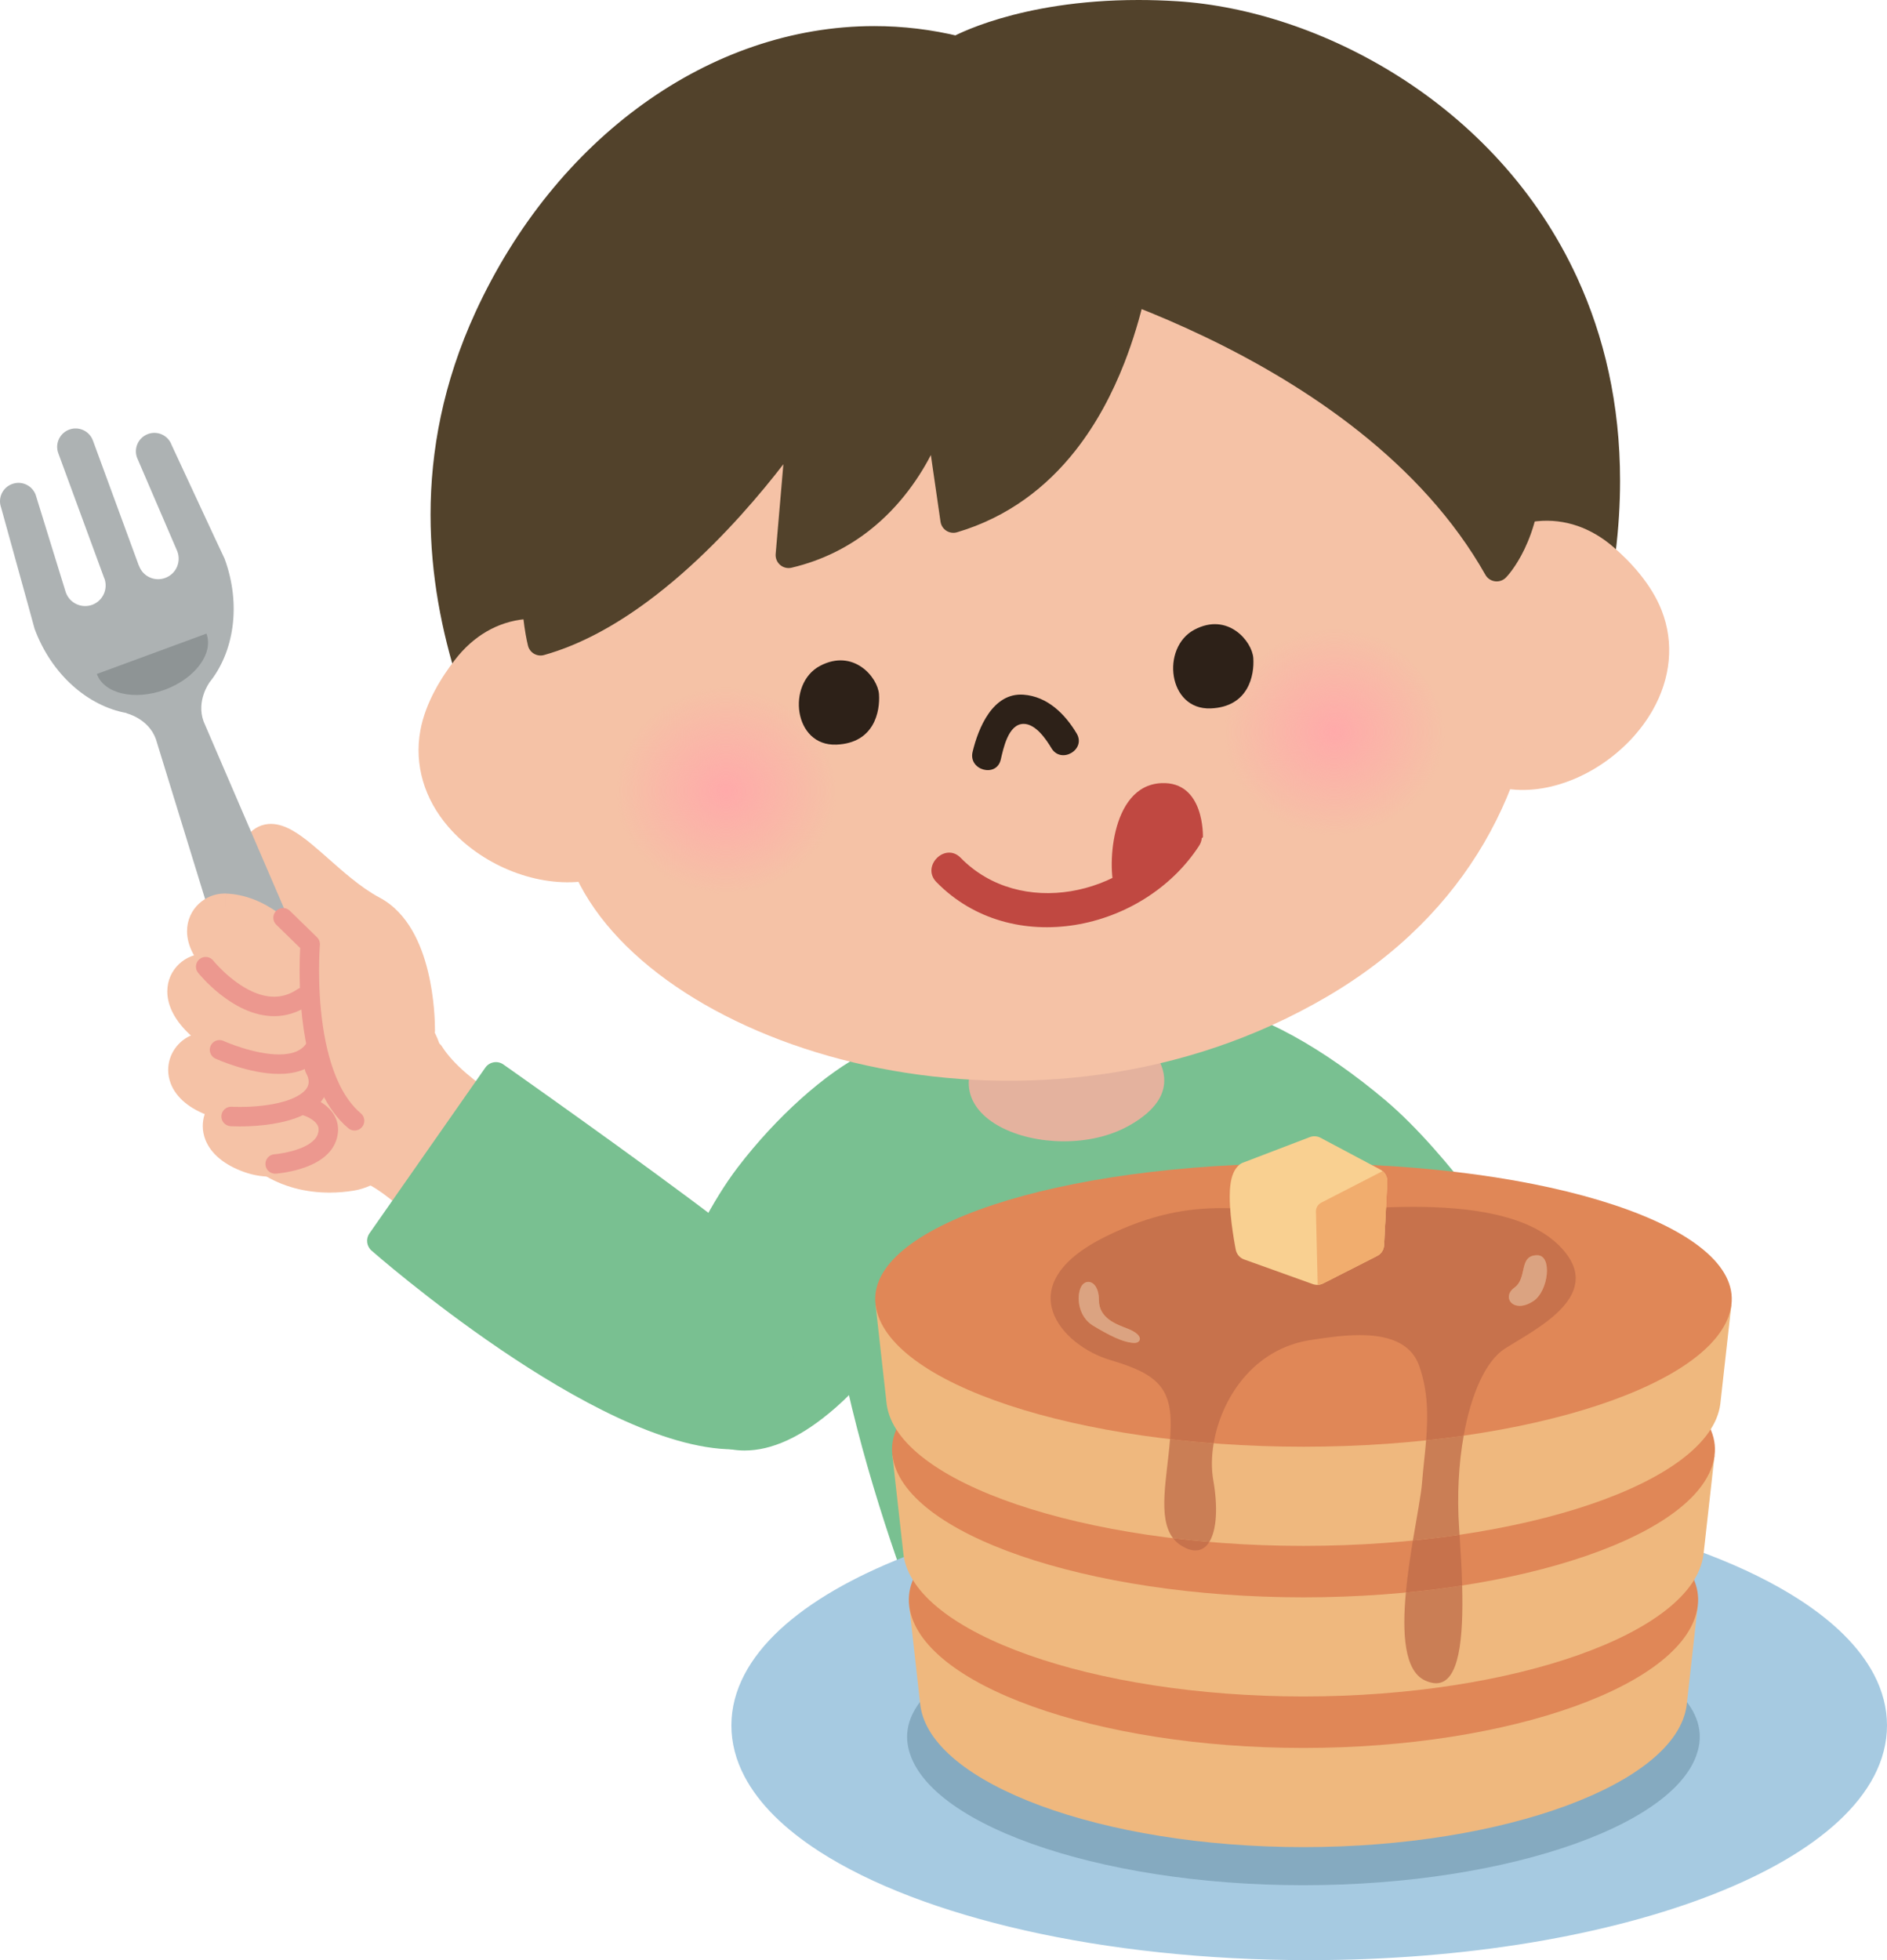 <?xml version="1.0" encoding="UTF-8" standalone="no"?>
<svg
   xmlns:dc="http://purl.org/dc/elements/1.1/"
   xmlns:cc="http://creativecommons.org/ns#"
   xmlns:rdf="http://www.w3.org/1999/02/22-rdf-syntax-ns#"
   xmlns:svg="http://www.w3.org/2000/svg"
   xmlns="http://www.w3.org/2000/svg"
   xmlns:xlink="http://www.w3.org/1999/xlink"
   id="svg7112"
   viewBox="0 0 490.31 509.178"
   height="509.178"
   width="490.31"
   y="0"
   x="0"
   version="1.1">
  <defs
     id="defs6961">
    <linearGradient
       id="linearGradient7122">
      <stop
         id="stop7118"
         offset="0"
         style="stop-color:#ffaaaa;stop-opacity:1;" />
      <stop
         id="stop7120"
         offset="1"
         style="stop-color:#ffaaaa;stop-opacity:0;" />
    </linearGradient>
    <clipPath
       id="Clip_1">
      <path
         id="path6952"
         d="m 128.495,272.346 -5.914,72.828 -39.493,-107.305 c 0,0 -21.984,-2.742 -34.875,-46.883 -12.859,-44.156 32.531,-52.672 44.789,-40.226 12.258,12.445 36.727,53.398 16.414,81.875 z" />
    </clipPath>
    <clipPath
       id="Clip_2">
      <path
         id="path6955"
         d="m 424.484,484.824 c -0.867,0 -1.838,-0.239 -2.919,-0.744 -5.377,-2.511 -5.909,-12.291 -4.938,-22.822 5.016,-0.48 9.902,-1.091 14.623,-1.822 0.373,13.906 -0.749,25.388 -6.766,25.388 z" />
    </clipPath>
    <clipPath
       id="Clip_3">
      <path
         id="path6958"
         d="m 410.002,351.4 -15.554,-8.273 c -0.86,-0.461 -1.883,-0.524 -2.789,-0.18 l -17.367,6.664 c -0.391,0.141 -0.766,0.375 -1.071,0.657 -3.64,3.336 -2.43,13.781 -0.781,21.953 0.226,1.164 1.062,2.109 2.18,2.507 l 17.828,6.414 c 0.375,0.133 0.765,0.204 1.14,0.204 0.532,0 1.039,-0.141 1.532,-0.375 l 14.023,-7.141 c 1.086,-0.539 1.789,-1.633 1.836,-2.836 l 0.836,-16.453 c 0.039,-1.313 -0.648,-2.523 -1.813,-3.141 z" />
    </clipPath>
    <radialGradient
       gradientUnits="userSpaceOnUse"
       gradientTransform="matrix(1,0,0,0.938,0,14.818)"
       r="28.662"
       fy="237.608"
       fx="398.062"
       cy="237.608"
       cx="398.062"
       id="radialGradient7124"
       xlink:href="#linearGradient7122" />
    <radialGradient
       gradientUnits="userSpaceOnUse"
       gradientTransform="matrix(1,0,0,0.938,0,15.737)"
       r="28.661"
       fy="252.897"
       fx="240.031"
       cy="252.897"
       cx="240.031"
       id="radialGradient7126"
       xlink:href="#linearGradient7122" />
  </defs>
  <g
     transform="translate(-51.335,-47.576)"
     id="Layer_1">
    <path
       style="fill:#79c091"
       id="path6963"
       d="m 362.542,312.861 c 10.796,-1.859 30.445,9.446 46.625,23.125 16.203,13.696 33.109,39.438 33.109,39.438 0,0 -2.344,40.078 -40.445,19.062 -38.102,-21.031 -60.782,-77.914 -39.289,-81.625" />
    <path
       style="fill:#79c091"
       id="path6965"
       d="m 362.542,312.861 0.572,3.321 c 0.573,-0.099 1.215,-0.153 1.921,-0.153 2.251,-0.005 5.147,0.561 8.395,1.679 4.879,1.67 10.542,4.546 16.329,8.178 5.791,3.631 11.721,8.013 17.232,12.673 3.876,3.275 7.878,7.35 11.668,11.608 5.688,6.388 10.908,13.187 14.691,18.375 1.891,2.594 3.424,4.785 4.482,6.324 0.528,0.769 0.938,1.376 1.214,1.787 0.138,0.206 0.243,0.363 0.313,0.468 l 0.1,0.152 2.817,-1.849 -3.364,-0.197 0.403,0.023 -0.403,-0.025 v 0.002 l 0.403,0.023 -0.403,-0.025 c -0.005,0.079 -0.109,1.611 -0.543,3.817 -0.324,1.655 -0.834,3.688 -1.608,5.767 -1.156,3.126 -2.915,6.311 -5.374,8.589 -1.231,1.144 -2.629,2.079 -4.276,2.745 -1.649,0.664 -3.558,1.066 -5.866,1.068 -4.359,0.006 -10.206,-1.491 -17.787,-5.675 -13.335,-7.347 -24.933,-19.513 -33.085,-32.105 -4.079,-6.29 -7.301,-12.68 -9.48,-18.564 -2.186,-5.878 -3.306,-11.267 -3.298,-15.405 0,-1.501 0.144,-2.832 0.406,-3.955 0.397,-1.695 1.038,-2.882 1.82,-3.693 0.792,-0.806 1.751,-1.353 3.294,-1.632 l -1.147,-6.641 c -1.834,0.314 -3.535,0.962 -4.999,1.931 -2.208,1.451 -3.797,3.595 -4.75,6.001 -0.963,2.415 -1.36,5.103 -1.363,7.989 0.008,5.297 1.345,11.325 3.718,17.747 3.569,9.621 9.516,20.106 17.288,29.748 7.775,9.634 17.376,18.422 28.34,24.479 8.249,4.546 15.145,6.508 21.043,6.514 2.805,0.001 5.371,-0.455 7.66,-1.28 4.017,-1.441 7.118,-3.994 9.404,-6.858 3.436,-4.311 5.191,-9.303 6.175,-13.228 0.974,-3.929 1.146,-6.82 1.156,-6.964 0.042,-0.719 -0.153,-1.444 -0.548,-2.046 -0.031,-0.047 -4.295,-6.54 -10.622,-14.785 -3.163,-4.123 -6.843,-8.684 -10.778,-13.104 -3.937,-4.42 -8.125,-8.699 -12.35,-12.272 -7.655,-6.47 -16.052,-12.415 -24.071,-16.803 -4.012,-2.193 -7.931,-3.998 -11.655,-5.276 -3.728,-1.274 -7.259,-2.038 -10.581,-2.044 -1.044,0 -2.068,0.079 -3.066,0.251 l 0.573,3.32" />
    <path
       style="fill:#f5c2a6"
       id="path6967"
       d="m 126.549,299.182 c -13.507,7.507 -21.312,21.242 -15.992,36.453 5.336,15.218 19.219,20.015 32.172,17.898 13.008,-2.133 29.766,-27.39 14.469,-41.523 -13.633,-12.571 -17.141,-20.328 -30.649,-12.828" />
    <path
       style="fill:#f5c2a6"
       id="path6969"
       d="m 126.549,299.182 -1.637,-2.946 c -5.702,3.171 -10.53,7.404 -13.964,12.472 -3.433,5.061 -5.45,10.99 -5.446,17.331 -10e-4,3.487 0.607,7.087 1.875,10.708 v 0.002 c 2.489,7.135 6.836,12.415 12.111,15.775 5.274,3.371 11.386,4.853 17.476,4.852 2.111,0 4.223,-0.178 6.307,-0.517 l 0.003,-10e-4 c 3.001,-0.499 5.864,-1.863 8.543,-3.747 4.011,-2.84 7.637,-6.898 10.349,-11.601 2.698,-4.702 4.49,-10.073 4.498,-15.579 0.001,-2.9 -0.513,-5.836 -1.682,-8.637 -1.167,-2.801 -2.992,-5.448 -5.498,-7.759 l -0.002,-0.003 c -4.869,-4.484 -8.443,-8.388 -11.936,-11.4 -1.75,-1.503 -3.499,-2.796 -5.444,-3.748 -1.936,-0.951 -4.097,-1.522 -6.377,-1.516 -1.693,-10e-4 -3.428,0.3 -5.211,0.869 -1.784,0.569 -3.625,1.402 -5.601,2.499 l 1.636,2.946 1.637,2.945 c 1.683,-0.936 3.134,-1.575 4.374,-1.969 1.243,-0.396 2.267,-0.551 3.165,-0.551 1.208,0.006 2.232,0.261 3.423,0.834 1.773,0.852 3.857,2.55 6.401,4.989 2.548,2.429 5.558,5.546 9.365,9.057 l -0.003,-0.002 c 1.831,1.694 3.054,3.5 3.852,5.405 0.794,1.905 1.161,3.926 1.162,6.041 0.002,2.668 -0.598,5.481 -1.671,8.215 -1.601,4.101 -4.275,8.003 -7.271,10.907 -1.494,1.454 -3.065,2.658 -4.582,3.534 -1.516,0.879 -2.973,1.419 -4.217,1.621 l 0.003,-0.001 c -1.74,0.284 -3.492,0.43 -5.223,0.43 -5.011,0 -9.827,-1.218 -13.845,-3.79 -4.016,-2.583 -7.322,-6.49 -9.382,-12.327 l 0.001,0.002 c -1.03,-2.946 -1.496,-5.775 -1.497,-8.483 0.004,-4.914 1.53,-9.47 4.287,-13.552 2.757,-4.075 6.769,-7.644 11.658,-10.36 l -1.637,-2.945" />
    <path
       style="fill:#f5c2a6"
       id="path6971"
       d="m 144.104,350.947 c 7.914,-0.179 24.977,18.828 29.32,24.156 l 16.118,-33.781 c 0,0 -19.368,-9.226 -26.196,-20.086 l -19.242,29.711" />
    <path
       style="fill:#f5c2a6"
       id="path6973"
       d="m 144.104,350.947 0.089,3.368 h 0.023 c 0.327,-0.009 1.077,0.132 2.042,0.55 1.699,0.716 3.992,2.199 6.382,4.093 3.603,2.841 7.49,6.583 10.789,10.025 3.299,3.439 6.04,6.6 7.384,8.249 0.732,0.899 1.861,1.355 3.013,1.217 1.151,-0.138 2.14,-0.848 2.639,-1.895 l 16.118,-33.781 c 0.387,-0.812 0.435,-1.728 0.135,-2.576 -0.301,-0.849 -0.915,-1.53 -1.727,-1.917 l -0.007,-0.003 c -0.211,-0.1 -4.971,-2.398 -10.415,-5.926 -2.721,-1.762 -5.611,-3.832 -8.172,-6.053 -2.562,-2.217 -4.785,-4.598 -6.198,-6.855 -0.612,-0.973 -1.681,-1.569 -2.83,-1.576 -1.149,-0.008 -2.227,0.573 -2.851,1.538 l -19.242,29.71 c -0.678,1.047 -0.721,2.393 -0.111,3.481 0.61,1.087 1.781,1.752 3.028,1.719 l -0.089,-3.368 2.828,1.832 19.242,-29.711 -2.828,-1.832 -2.852,1.794 c 1.978,3.136 4.688,5.941 7.626,8.479 4.409,3.795 9.359,6.969 13.236,9.232 3.876,2.259 6.675,3.594 6.736,3.623 l 1.45,-3.042 -3.042,-1.451 -16.117,33.781 3.041,1.451 2.612,-2.129 c -1.14,-1.397 -3.038,-3.604 -5.403,-6.168 -3.549,-3.844 -8.113,-8.462 -12.676,-12.218 -2.287,-1.878 -4.568,-3.545 -6.81,-4.806 -1.123,-0.63 -2.239,-1.16 -3.378,-1.553 -1.138,-0.388 -2.306,-0.65 -3.553,-0.653 l -0.201,0.003 0.089,3.368 2.828,1.832 -2.828,-1.832" />
    <path
       style="fill:#f5c2a6"
       id="path6975"
       d="m 160.979,315.338 c 0,0 0.484,-24.688 -12.586,-31.617 -13.094,-6.938 -23.906,-24.032 -29.992,-17.157 -6.086,6.899 0.367,16.094 8.406,21.883 0,0 5.102,35.274 19.195,41.383 14.094,6.078 14.977,-14.492 14.977,-14.492" />
    <path
       style="fill:#f5c2a6"
       id="path6977"
       d="m 160.979,315.338 3.369,0.063 c 0,-0.02 0.003,-0.159 0.003,-0.402 -0.005,-1.655 -0.102,-8.067 -1.828,-15.14 -0.869,-3.539 -2.144,-7.255 -4.119,-10.647 -0.989,-1.694 -2.156,-3.308 -3.55,-4.756 -1.393,-1.446 -3.016,-2.723 -4.883,-3.712 -2.462,-1.304 -4.947,-3.077 -7.369,-5.03 -3.642,-2.931 -7.117,-6.247 -10.417,-8.955 -1.657,-1.354 -3.27,-2.562 -4.946,-3.503 -0.84,-0.468 -1.699,-0.871 -2.61,-1.169 -0.91,-0.297 -1.88,-0.491 -2.906,-0.492 -1.054,-0.003 -2.168,0.221 -3.184,0.702 -1.019,0.477 -1.917,1.19 -2.662,2.035 l -0.003,0.003 c -1.083,1.226 -1.911,2.578 -2.453,3.998 -0.543,1.42 -0.795,2.899 -0.794,4.346 0.001,1.903 0.422,3.744 1.107,5.475 1.032,2.6 2.646,4.985 4.568,7.167 1.925,2.18 4.169,4.155 6.536,5.86 l 1.969,-2.734 -3.335,0.482 c 0.018,0.107 1.306,9.053 4.435,18.937 1.572,4.946 3.594,10.131 6.249,14.634 1.331,2.251 2.823,4.337 4.545,6.132 1.722,1.791 3.687,3.302 5.961,4.29 l 0.006,0.002 c 2.143,0.924 4.193,1.398 6.146,1.398 1.649,0.004 3.212,-0.349 4.573,-0.979 1.192,-0.549 2.224,-1.297 3.094,-2.137 1.524,-1.477 2.573,-3.215 3.36,-4.945 1.173,-2.6 1.765,-5.229 2.104,-7.251 0.333,-2.02 0.396,-3.429 0.4,-3.528 l 0.003,-0.081 -3.369,-0.063 -3.366,-0.145 1.042,0.045 -1.042,-0.05 v 0.005 l 1.042,0.045 -1.042,-0.05 c -0.002,0.032 -0.048,0.96 -0.25,2.297 -0.29,2.001 -0.985,4.932 -2.168,7.004 -0.584,1.041 -1.26,1.842 -1.946,2.332 -0.345,0.248 -0.693,0.429 -1.08,0.557 -0.388,0.127 -0.819,0.204 -1.355,0.205 -0.852,10e-4 -1.992,-0.207 -3.477,-0.847 l 0.006,0.002 c -1.25,-0.54 -2.527,-1.467 -3.782,-2.775 -2.201,-2.278 -4.265,-5.699 -5.992,-9.541 -2.605,-5.763 -4.492,-12.434 -5.695,-17.621 -0.603,-2.594 -1.038,-4.821 -1.322,-6.389 -0.142,-0.785 -0.246,-1.405 -0.313,-1.825 -0.034,-0.21 -0.059,-0.369 -0.075,-0.475 l -0.018,-0.116 -0.004,-0.031 c -0.131,-0.904 -0.625,-1.719 -1.366,-2.252 -2.666,-1.916 -5.13,-4.256 -6.831,-6.603 -0.852,-1.172 -1.513,-2.341 -1.944,-3.434 -0.433,-1.094 -0.635,-2.101 -0.635,-2.997 0.002,-0.686 0.112,-1.313 0.351,-1.941 0.241,-0.628 0.615,-1.267 1.21,-1.944 l -0.002,0.002 c 0.241,-0.269 0.392,-0.357 0.481,-0.4 0.092,-0.04 0.147,-0.058 0.317,-0.062 0.212,-0.002 0.629,0.063 1.226,0.312 1.045,0.423 2.548,1.395 4.23,2.734 2.54,2.006 5.52,4.791 8.796,7.588 3.284,2.798 6.874,5.624 10.84,7.73 1.175,0.623 2.227,1.439 3.186,2.434 1.677,1.736 3.057,4.041 4.127,6.606 1.612,3.844 2.513,8.236 2.975,11.87 0.466,3.636 0.509,6.516 0.509,7.391 0,0.099 -0.001,0.173 -0.001,0.22 l -10e-4,0.049 v 0.009 l 0.89,0.014 -0.89,-0.016 v 0.002 l 0.89,0.014 -0.89,-0.016 3.369,0.063 -3.366,-0.145 3.366,0.145" />
    <path
       style="fill:#ec988f"
       id="path6979"
       d="m 105.304,320.523 c 0.059,0.036 2.579,1.625 6.055,3.238 1.74,0.806 3.719,1.62 5.778,2.246 2.062,0.622 4.199,1.068 6.323,1.072 0.121,0 0.232,-0.002 0.33,-0.004 h 0.015 c 1.81,-0.044 3.297,-0.12 4.568,-0.27 0.955,-0.114 1.792,-0.265 2.575,-0.51 0.587,-0.185 1.149,-0.425 1.68,-0.772 0.396,-0.259 0.77,-0.581 1.085,-0.958 0.478,-0.564 0.795,-1.237 0.963,-1.875 0.171,-0.642 0.218,-1.251 0.219,-1.842 -0.003,-0.963 -0.124,-1.904 -0.262,-2.958 -0.139,-1.052 -0.305,-2.212 -0.436,-3.543 -0.138,-1.389 -1.375,-2.404 -2.764,-2.266 -1.389,0.137 -2.403,1.375 -2.266,2.763 0.144,1.456 0.322,2.696 0.456,3.71 0.136,1.011 0.22,1.803 0.217,2.294 0.001,0.237 -0.017,0.4 -0.034,0.482 l -0.016,0.065 -0.001,0.004 0.274,0.109 -0.231,-0.18 -0.043,0.071 0.274,0.109 -0.231,-0.18 0.181,0.141 -0.142,-0.183 -0.039,0.042 0.181,0.141 -0.142,-0.183 c -0.003,0.003 -0.097,0.071 -0.342,0.155 -0.363,0.129 -1.044,0.275 -2.02,0.375 -0.977,0.102 -2.248,0.169 -3.825,0.206 h 0.015 l -0.239,0.003 c -1.387,0.004 -3.106,-0.321 -4.855,-0.855 -2.628,-0.796 -5.322,-2.038 -7.324,-3.077 -1.002,-0.52 -1.834,-0.989 -2.41,-1.323 -0.287,-0.168 -0.511,-0.302 -0.66,-0.393 l -0.167,-0.102 -0.038,-0.024 -0.008,-0.004 c -1.181,-0.745 -2.741,-0.39 -3.485,0.791 -0.744,1.18 -0.39,2.741 0.791,3.485" />
    <path
       style="fill:#ec988f"
       id="path6981"
       d="m 123.639,296.678 0.403,-0.907 -0.41,0.904 0.007,0.003 0.403,-0.907 -0.41,0.904 c 0.019,0.007 0.909,0.419 1.893,1.127 0.994,0.701 2.034,1.713 2.502,2.688 0.619,1.251 2.135,1.763 3.386,1.144 1.25,-0.619 1.762,-2.135 1.143,-3.386 -0.546,-1.1 -1.26,-2.011 -2.001,-2.773 -1.113,-1.142 -2.292,-1.963 -3.21,-2.525 -0.917,-0.56 -1.577,-0.856 -1.651,-0.89 -1.276,-0.567 -2.769,0.007 -3.337,1.282 -0.567,1.275 0.007,2.769 1.282,3.336" />
    <g
       id="g6987"
       clip-path="url(#Clip_1)">
      <path
         style="fill:#adb2b3"
         id="path6983"
         d="m 60.315,210.893 -1.602,-5.852 -7.086,-25.609 c -0.906,-2.485 0.367,-5.227 2.86,-6.125 2.484,-0.93 5.218,0.367 6.125,2.828 l 7.828,25.351 0.023,0.047 c 1.024,2.766 4.078,4.156 6.844,3.149 2.742,-1.024 4.156,-4.079 3.164,-6.836 l -0.055,-0.047 v -0.031 L 66.487,165.314 c -0.93,-2.484 0.367,-5.242 2.851,-6.148 2.469,-0.906 5.227,0.359 6.141,2.844 l 11.922,32.468 0.054,0.063 c 0.993,2.781 4.063,4.18 6.797,3.164 2.789,-1 4.18,-4.062 3.188,-6.828 L 97.416,190.814 86.94,166.455 c -0.906,-2.484 0.367,-5.227 2.859,-6.141 2.461,-0.914 5.219,0.344 6.125,2.844 l 11.196,24.078 2.578,5.485 c 4.383,11.945 2.429,24.32 -4.024,32.226 l 0.047,-0.023 c 0,0 -3.437,4.695 -1.484,10.062 l 35.617,82.727 c 2.203,5.945 -0.859,12.531 -6.805,14.719 -5.945,2.187 -12.539,-0.852 -14.718,-6.805 L 91.838,239.564 c -1.953,-5.398 -7.664,-6.711 -7.664,-6.711 l 0.078,-0.046 C 74.198,230.994 64.721,222.822 60.315,210.893" />
      <path
         style="fill:#8e9495"
         id="path6985"
         d="m 104.979,212.166 c 1.906,5.133 -2.945,11.672 -10.82,14.578 -7.868,2.883 -15.782,1.047 -17.665,-4.094 l 28.485,-10.484" />
    </g>
    <path
       style="fill:#f5c2a6"
       id="path6989"
       d="m 109.877,283.057 c -5.335,-0.196 -10.859,6.875 -1.578,15.359 9.289,8.484 28.61,6.711 23.125,-0.93 -5.476,-7.633 -13.07,-14.14 -21.547,-14.429" />
    <path
       style="fill:#f5c2a6"
       id="path6991"
       d="m 109.877,283.057 0.126,-3.368 c -0.103,-0.003 -0.217,-0.006 -0.342,-0.006 -2.492,0.007 -4.86,0.971 -6.679,2.673 -0.907,0.853 -1.674,1.902 -2.21,3.111 -0.537,1.206 -0.837,2.571 -0.836,3.999 -0.001,1.876 0.512,3.837 1.526,5.754 1.016,1.922 2.521,3.814 4.564,5.683 2.569,2.341 5.638,3.939 8.761,4.981 3.129,1.038 6.322,1.523 9.26,1.525 1.348,0 2.645,-0.103 3.871,-0.32 1.837,-0.335 3.53,-0.881 5.03,-1.94 0.744,-0.533 1.444,-1.219 1.971,-2.107 0.529,-0.881 0.844,-1.972 0.837,-3.052 0.001,-0.828 -0.169,-1.633 -0.45,-2.376 -0.283,-0.746 -0.673,-1.435 -1.144,-2.092 -2.906,-4.045 -6.387,-7.839 -10.42,-10.741 -2.017,-1.449 -4.176,-2.673 -6.476,-3.564 -2.297,-0.89 -4.74,-1.442 -7.274,-1.528 h 0.011 l -0.126,3.368 -0.114,3.367 c 1.704,0.059 3.389,0.428 5.071,1.078 2.519,0.973 5.021,2.593 7.373,4.668 2.353,2.073 4.551,4.591 6.48,7.28 0.191,0.266 0.282,0.456 0.315,0.547 l 0.02,0.063 0.357,-0.07 h -0.362 l 0.005,0.07 0.357,-0.07 h -0.362 0.776 l -0.724,-0.274 -0.052,0.274 h 0.776 l -0.724,-0.274 0.525,0.199 -0.448,-0.344 -0.077,0.145 0.525,0.199 -0.448,-0.344 h -10e-4 c -0.022,0.025 -0.149,0.137 -0.399,0.268 -0.373,0.199 -1.013,0.427 -1.826,0.582 -0.813,0.158 -1.798,0.25 -2.873,0.249 -2.182,0.003 -4.732,-0.379 -7.133,-1.181 -2.406,-0.797 -4.651,-2.011 -6.342,-3.561 -1.584,-1.447 -2.575,-2.762 -3.15,-3.853 -0.575,-1.095 -0.745,-1.951 -0.746,-2.609 0.001,-0.504 0.098,-0.907 0.255,-1.265 0.236,-0.532 0.632,-0.977 1.131,-1.296 0.497,-0.319 1.083,-0.486 1.599,-0.483 l 0.091,0.002 h 0.011 l 0.114,-3.367" />
    <path
       style="fill:#f5c2a6"
       id="path6993"
       d="m 104.776,298.682 c -5.367,-0.18 -10.891,6.89 -1.609,15.359 9.289,8.484 29.812,14.648 28.648,-0.477 -0.836,-10.57 -18.594,-14.57 -27.039,-14.882" />
    <path
       style="fill:#f5c2a6"
       id="path6995"
       d="m 104.776,298.682 0.123,-3.368 c -0.1,-0.003 -0.208,-0.006 -0.324,-0.006 -2.5,0.008 -4.877,0.97 -6.706,2.673 -0.912,0.854 -1.683,1.905 -2.223,3.116 -0.54,1.21 -0.842,2.578 -0.841,4.01 -0.001,1.876 0.513,3.837 1.527,5.751 1.016,1.919 2.522,3.808 4.563,5.672 2.93,2.669 6.653,5.002 10.589,6.739 1.969,0.865 3.991,1.577 6.006,2.08 2.015,0.502 4.022,0.799 5.985,0.801 1.46,-10e-4 2.901,-0.166 4.293,-0.576 1.042,-0.308 2.058,-0.758 2.992,-1.385 1.404,-0.934 2.597,-2.292 3.355,-3.923 0.765,-1.632 1.117,-3.49 1.116,-5.506 0,-0.473 -0.018,-0.957 -0.056,-1.453 l -0.001,-0.008 c -0.139,-1.782 -0.649,-3.459 -1.424,-4.948 -1.363,-2.616 -3.465,-4.641 -5.831,-6.258 -3.563,-2.421 -7.8,-4.001 -11.903,-5.073 -4.107,-1.062 -8.061,-1.59 -11.116,-1.706 l -0.249,6.735 c 1.894,0.069 4.436,0.356 7.122,0.905 4.032,0.813 8.414,2.249 11.581,4.209 1.588,0.973 2.857,2.063 3.7,3.173 0.845,1.121 1.294,2.21 1.402,3.494 l -10e-4,-0.008 c 0.026,0.331 0.037,0.644 0.037,0.938 0,1.106 -0.171,1.895 -0.392,2.445 -0.168,0.415 -0.359,0.705 -0.582,0.95 -0.333,0.36 -0.763,0.649 -1.43,0.883 -0.662,0.23 -1.552,0.374 -2.613,0.373 -1.266,10e-4 -2.765,-0.203 -4.353,-0.6 -2.386,-0.594 -4.971,-1.619 -7.372,-2.9 -2.402,-1.277 -4.625,-2.815 -6.311,-4.358 -1.585,-1.445 -2.575,-2.757 -3.149,-3.845 -0.575,-1.092 -0.744,-1.945 -0.745,-2.601 0.001,-0.504 0.098,-0.907 0.257,-1.266 0.237,-0.533 0.637,-0.982 1.144,-1.304 0.504,-0.322 1.101,-0.492 1.629,-0.49 l 0.078,0.002 0.123,-3.367" />
    <path
       style="fill:#f5c2a6"
       id="path6997"
       d="m 102.495,319.564 c -5.016,1.93 -7.329,10.594 4.531,14.766 11.859,4.188 28.945,-5.008 20.937,-9.906 -8.031,-4.883 -17.593,-7.899 -25.468,-4.86" />
    <path
       style="fill:#f5c2a6"
       id="path6999"
       d="m 102.495,319.564 -1.21,-3.145 c -1.831,0.708 -3.366,1.945 -4.471,3.515 -1.102,1.568 -1.779,3.503 -1.78,5.585 0,1.188 0.225,2.414 0.692,3.598 0.7,1.78 1.936,3.44 3.637,4.85 1.706,1.415 3.871,2.6 6.544,3.542 l -0.003,-0.002 c 2.532,0.893 5.17,1.255 7.749,1.256 4.692,-0.011 9.197,-1.174 12.776,-2.954 1.79,-0.902 3.358,-1.953 4.624,-3.263 0.63,-0.658 1.189,-1.389 1.619,-2.245 0.427,-0.852 0.723,-1.854 0.723,-2.938 0.009,-1.203 -0.396,-2.447 -1.078,-3.431 -0.681,-0.995 -1.578,-1.759 -2.596,-2.383 l -0.007,-0.004 c -3.078,-1.871 -6.384,-3.497 -9.808,-4.672 -3.424,-1.172 -6.973,-1.898 -10.531,-1.899 -2.732,-10e-4 -5.475,0.434 -8.095,1.447 l 0.005,-0.002 1.21,3.145 1.214,3.143 c 1.752,-0.676 3.642,-0.994 5.666,-0.994 2.628,-0.002 5.472,0.549 8.346,1.535 2.873,0.984 5.768,2.398 8.492,4.055 l -0.007,-0.004 c 0.205,0.125 0.345,0.233 0.429,0.309 l 0.106,0.11 0.005,0.006 0.539,-0.361 h -0.63 c -0.009,0.15 0.078,0.359 0.091,0.361 l 0.539,-0.361 h -0.63 0.52 l -0.506,-0.13 -0.014,0.13 h 0.52 l -0.506,-0.13 h -10e-4 c -0.004,0.058 -0.304,0.568 -1.008,1.134 -1.039,0.865 -2.853,1.842 -4.993,2.529 -2.141,0.697 -4.612,1.13 -7.014,1.128 -1.942,10e-4 -3.835,-0.28 -5.505,-0.871 l -0.004,-0.002 c -2.769,-0.972 -4.404,-2.147 -5.281,-3.142 -0.442,-0.5 -0.705,-0.955 -0.867,-1.363 -0.16,-0.409 -0.221,-0.775 -0.222,-1.127 -0.001,-0.609 0.197,-1.201 0.556,-1.712 0.355,-0.511 0.866,-0.905 1.374,-1.098 l 0.005,-0.002 -1.214,-3.143" />
    <path
       style="fill:#f5c2a6"
       id="path7001"
       d="m 111.479,334.127 c -5.016,1.914 -7.328,10.586 4.555,14.766 11.836,4.164 23.398,-6.188 15.39,-11.079 -8.054,-4.875 -12.047,-6.734 -19.945,-3.687" />
    <path
       style="fill:#f5c2a6"
       id="path7003"
       d="m 111.479,334.127 -1.201,-3.148 c -1.833,0.702 -3.37,1.937 -4.476,3.505 -1.103,1.567 -1.78,3.502 -1.781,5.583 -0.001,1.189 0.225,2.417 0.693,3.601 0.701,1.782 1.939,3.444 3.644,4.856 1.709,1.416 3.878,2.604 6.557,3.547 2.282,0.803 4.568,1.157 6.745,1.156 4.108,-0.008 7.814,-1.227 10.663,-3.148 1.424,-0.968 2.645,-2.119 3.569,-3.484 0.916,-1.356 1.553,-2.977 1.556,-4.767 0.007,-1.351 -0.397,-2.755 -1.161,-3.943 -0.762,-1.195 -1.835,-2.171 -3.107,-2.947 l -0.011,-0.006 c -2.725,-1.647 -5.069,-3.015 -7.437,-4.025 -2.357,-1.008 -4.796,-1.637 -7.392,-1.632 -2.577,-10e-4 -5.203,0.598 -8.075,1.708 l 0.013,-0.004 1.201,3.148 1.214,3.143 c 2.367,-0.912 4.121,-1.255 5.647,-1.256 1.537,0.006 2.949,0.332 4.755,1.095 1.795,0.759 3.926,1.976 6.585,3.588 l -0.012,-0.007 c 0.577,0.353 0.831,0.651 0.934,0.815 0.101,0.171 0.1,0.209 0.107,0.323 0.003,0.139 -0.058,0.487 -0.403,0.997 -0.499,0.76 -1.618,1.747 -3.153,2.463 -1.53,0.725 -3.446,1.202 -5.493,1.2 -1.451,0 -2.97,-0.234 -4.508,-0.774 -2.778,-0.975 -4.418,-2.153 -5.298,-3.152 -0.444,-0.501 -0.709,-0.958 -0.871,-1.366 -0.16,-0.411 -0.222,-0.777 -0.223,-1.129 0,-0.608 0.198,-1.197 0.554,-1.705 0.354,-0.507 0.861,-0.897 1.366,-1.087 l 0.013,-0.005 -1.214,-3.143" />
    <path
       style="fill:#ec988f"
       id="path7005"
       d="m 102.799,300.256 c 0.078,0.094 2.232,2.8 5.716,5.571 1.745,1.385 3.825,2.789 6.186,3.871 2.357,1.079 5.013,1.843 7.861,1.844 2.927,0.009 6.036,-0.845 8.945,-2.845 1.152,-0.787 1.447,-2.36 0.66,-3.512 -0.788,-1.152 -2.36,-1.448 -3.513,-0.66 -2.121,1.44 -4.103,1.954 -6.092,1.963 -1.928,0.002 -3.884,-0.526 -5.757,-1.385 -2.807,-1.281 -5.377,-3.301 -7.198,-5.001 -0.912,-0.85 -1.641,-1.616 -2.133,-2.161 -0.246,-0.273 -0.434,-0.49 -0.556,-0.635 l -0.134,-0.16 -0.029,-0.036 -0.005,-0.006 -0.733,0.589 0.735,-0.586 -0.002,-0.003 -0.733,0.589 0.735,-0.586 c -0.87,-1.092 -2.46,-1.272 -3.551,-0.402 -1.092,0.87 -1.271,2.46 -0.402,3.552" />
    <path
       style="fill:#ec988f"
       id="path7007"
       d="m 111.227,340.118 c 0.043,0.002 0.955,0.058 2.416,0.059 1.625,-0.001 3.926,-0.069 6.48,-0.366 2.555,-0.3 5.36,-0.821 8.023,-1.774 l 0.011,-0.005 c 2.685,-0.981 4.75,-2.241 6.214,-3.855 0.729,-0.805 1.297,-1.701 1.672,-2.652 0.377,-0.95 0.558,-1.949 0.557,-2.928 -0.002,-1.711 -0.529,-3.329 -1.348,-4.786 -0.683,-1.217 -2.224,-1.649 -3.441,-0.965 -1.217,0.683 -1.649,2.224 -0.965,3.441 0.493,0.876 0.701,1.662 0.699,2.31 -10e-4,0.376 -0.063,0.716 -0.201,1.069 -0.209,0.523 -0.602,1.103 -1.377,1.739 -0.772,0.631 -1.928,1.292 -3.541,1.879 l 0.011,-0.004 c -2.138,0.77 -4.605,1.245 -6.899,1.51 -2.294,0.268 -4.416,0.333 -5.895,0.332 -0.666,0 -1.201,-0.012 -1.565,-0.025 -0.182,-0.006 -0.321,-0.013 -0.412,-0.017 l -0.099,-0.005 -0.024,-0.002 c -1.393,-0.087 -2.593,0.972 -2.68,2.365 -0.087,1.393 0.971,2.592 2.364,2.68" />
    <path
       style="fill:#ec988f"
       id="path7009"
       d="m 123.012,352.452 c 0.114,-0.012 3.1,-0.219 6.523,-1.282 1.714,-0.537 3.547,-1.285 5.212,-2.426 0.831,-0.572 1.622,-1.248 2.308,-2.063 0.686,-0.813 1.264,-1.773 1.636,-2.863 l 0.001,-0.004 c 0.325,-0.956 0.489,-1.905 0.488,-2.816 0.007,-1.7 -0.586,-3.214 -1.396,-4.345 -1.224,-1.71 -2.82,-2.697 -4.082,-3.338 -1.27,-0.633 -2.249,-0.901 -2.358,-0.932 -1.348,-0.365 -2.736,0.43 -3.101,1.778 -0.365,1.347 0.43,2.735 1.778,3.1 l 0.257,-0.949 -0.268,0.946 0.011,0.003 0.257,-0.949 -0.268,0.946 c 0.026,0.001 1.312,0.395 2.38,1.129 0.537,0.361 1.005,0.795 1.295,1.223 0.29,0.439 0.434,0.827 0.441,1.388 -0.001,0.316 -0.054,0.701 -0.22,1.191 l 0.002,-0.004 c -0.15,0.438 -0.384,0.84 -0.72,1.241 -0.583,0.699 -1.509,1.37 -2.621,1.92 -1.662,0.831 -3.692,1.378 -5.273,1.682 -0.791,0.154 -1.471,0.251 -1.943,0.309 -0.236,0.029 -0.421,0.048 -0.542,0.06 l -0.132,0.012 -0.028,0.002 c -1.392,0.1 -2.44,1.31 -2.339,2.702 0.1,1.392 1.31,2.44 2.702,2.339" />
    <path
       style="fill:#ec988f"
       id="path7011"
       d="m 107.322,322.575 c 0.065,0.029 2.197,0.999 5.294,1.977 3.104,0.974 7.155,1.977 11.21,1.984 2.225,-0.003 4.474,-0.304 6.568,-1.203 2.087,-0.887 4.003,-2.457 5.224,-4.713 0.67,-1.225 0.22,-2.76 -1.005,-3.429 -1.225,-0.67 -2.76,-0.22 -3.43,1.005 -0.68,1.221 -1.561,1.952 -2.791,2.496 -1.224,0.533 -2.811,0.793 -4.566,0.79 -3.2,0.007 -6.877,-0.857 -9.688,-1.75 -1.408,-0.444 -2.605,-0.89 -3.442,-1.222 -0.418,-0.166 -0.746,-0.303 -0.965,-0.397 -0.11,-0.047 -0.192,-0.083 -0.245,-0.107 l -0.058,-0.026 -0.011,-0.005 c -1.271,-0.578 -2.769,-0.017 -3.347,1.253 -0.579,1.271 -0.018,2.769 1.253,3.347" />
    <path
       style="fill:#79c091"
       id="path7013"
       d="m 287.323,321.135 c -10.906,0.5 -28.719,14.851 -41.602,31.703 -12.867,16.836 -22.773,46.547 -22.773,46.547 0,0 10.703,39.945 43.39,11.226 32.688,-28.734 42.789,-90.461 20.985,-89.476" />
    <path
       style="fill:#79c091"
       id="path7015"
       d="m 287.323,321.135 -0.155,-3.366 c -3.421,0.168 -6.948,1.334 -10.625,3.138 -5.505,2.72 -11.357,6.951 -17.123,12.118 -5.76,5.168 -11.413,11.276 -16.376,17.766 -3.378,4.423 -6.487,9.577 -9.285,14.841 -4.194,7.894 -7.68,16.035 -10.131,22.223 -2.45,6.188 -3.862,10.42 -3.877,10.464 -0.208,0.623 -0.228,1.303 -0.058,1.938 0.06,0.191 1.559,5.849 5.321,11.75 1.889,2.947 4.359,5.977 7.627,8.345 1.632,1.18 3.469,2.189 5.508,2.899 2.037,0.711 4.275,1.118 6.662,1.116 3.436,0.002 7.154,-0.837 11.098,-2.654 3.949,-1.819 8.142,-4.608 12.653,-8.57 10.937,-9.626 19.295,-22.573 24.988,-35.738 2.843,-6.585 5.016,-13.23 6.485,-19.571 1.467,-6.342 2.234,-12.375 2.236,-17.779 -0.001,-2.983 -0.234,-5.776 -0.736,-8.339 -0.758,-3.835 -2.094,-7.204 -4.375,-9.797 -1.139,-1.287 -2.529,-2.358 -4.122,-3.079 -1.591,-0.725 -3.365,-1.09 -5.205,-1.087 -0.224,0 -0.448,0.005 -0.673,0.016 h 0.008 l 0.155,3.366 0.162,3.365 c 0.119,-0.005 0.235,-0.008 0.348,-0.008 1.306,0.008 2.228,0.305 3.071,0.84 0.629,0.408 1.223,0.981 1.784,1.788 0.841,1.204 1.577,2.943 2.076,5.142 0.501,2.196 0.769,4.838 0.768,7.793 0.001,4.762 -0.69,10.336 -2.063,16.259 -2.056,8.888 -5.643,18.568 -10.602,27.646 -4.956,9.082 -11.285,17.559 -18.753,24.121 -4.131,3.63 -7.813,6.034 -11.023,7.51 -3.214,1.478 -5.938,2.036 -8.28,2.037 -1.631,-10e-4 -3.09,-0.27 -4.445,-0.741 -2.365,-0.823 -4.444,-2.296 -6.258,-4.151 -2.72,-2.77 -4.761,-6.38 -6.058,-9.279 -0.651,-1.448 -1.122,-2.716 -1.426,-3.605 -0.151,-0.445 -0.261,-0.795 -0.331,-1.027 -0.034,-0.115 -0.059,-0.201 -0.074,-0.254 l -0.016,-0.055 -0.002,-0.008 -1.382,0.375 1.383,-0.371 -0.001,-0.004 -1.382,0.375 1.383,-0.371 -3.254,0.873 3.196,1.065 0.025,-0.074 c 0.276,-0.819 2.821,-8.283 6.82,-17.512 1.998,-4.613 4.361,-9.667 6.973,-14.542 2.61,-4.873 5.476,-9.568 8.436,-13.438 6.263,-8.198 13.775,-15.824 20.929,-21.366 3.574,-2.772 7.059,-5.021 10.196,-6.567 3.133,-1.553 5.922,-2.368 7.954,-2.45 l 0.008,-10e-4 -0.162,-3.365" />
    <path
       style="fill:#79c091"
       id="path7017"
       d="m 236.362,367.58 c -20.055,-15.344 -56.164,-40.734 -56.164,-40.734 l -30.11,43.054 c 0,0 59.344,52.219 93.383,50.774 35.68,-1.508 12.977,-37.774 -7.109,-53.094" />
    <path
       style="fill:#79c091"
       id="path7019"
       d="m 236.362,367.58 2.047,-2.676 c -10.086,-7.717 -24.138,-17.907 -35.687,-26.184 -11.547,-8.275 -20.581,-14.627 -20.586,-14.631 -0.737,-0.517 -1.634,-0.718 -2.521,-0.562 -0.887,0.156 -1.663,0.65 -2.179,1.388 l -30.109,43.054 c -0.985,1.408 -0.755,3.326 0.535,4.461 0.066,0.056 14.575,12.826 33.482,25.66 9.457,6.417 20.011,12.852 30.481,17.729 5.236,2.438 10.453,4.488 15.529,5.94 5.075,1.451 10.012,2.311 14.709,2.313 0.521,0 1.037,-0.011 1.546,-0.031 l 0.004,-10e-4 c 3.627,-0.154 6.776,-0.644 9.51,-1.475 2.05,-0.624 3.869,-1.442 5.451,-2.465 2.374,-1.527 4.198,-3.546 5.349,-5.851 1.16,-2.303 1.65,-4.836 1.648,-7.394 -0.006,-3.694 -0.981,-7.484 -2.545,-11.288 -2.358,-5.701 -6.083,-11.466 -10.422,-16.779 -4.343,-5.308 -9.298,-10.146 -14.199,-13.887 l 0.004,0.003 -2.047,2.676 -2.044,2.679 c 5.888,4.483 12.166,11.026 16.85,17.807 2.345,3.388 4.294,6.836 5.628,10.071 1.34,3.235 2.043,6.251 2.036,8.718 0,1.526 -0.254,2.833 -0.737,3.953 -0.364,0.843 -0.855,1.592 -1.534,2.296 -1.017,1.049 -2.488,2.012 -4.654,2.77 -2.159,0.756 -4.998,1.283 -8.578,1.433 h 0.004 c -0.42,0.017 -0.843,0.026 -1.27,0.026 -3.863,0.002 -8.22,-0.725 -12.856,-2.053 -8.116,-2.318 -17.059,-6.464 -25.833,-11.397 -13.169,-7.397 -25.975,-16.547 -35.454,-23.835 -4.741,-3.643 -8.653,-6.822 -11.374,-9.085 -1.361,-1.131 -2.424,-2.034 -3.144,-2.651 -0.36,-0.309 -0.635,-0.547 -0.818,-0.706 -0.091,-0.079 -0.16,-0.139 -0.205,-0.179 l -0.065,-0.056 -2.226,2.529 2.762,1.931 30.109,-43.054 -2.761,-1.931 -1.938,2.756 c 0.001,0.001 0.561,0.395 1.586,1.118 3.587,2.531 12.836,9.073 23.375,16.655 10.538,7.581 22.371,16.208 31.093,22.881 l 0.004,0.003 2.044,-2.679" />
    <path
       style="fill:#f5c2a6"
       id="path7021"
       d="m 446.104,475.768 c 0,0 -3.969,10.89 -6.945,17.835 -2.969,6.93 -2.969,20.797 6.945,17.829 9.914,-2.969 6.938,-14.86 6.938,-14.86 0,0 5.203,20.289 15.093,19.313 9.914,-0.992 8.68,-10.399 8.68,-10.399 0,0 14.609,2.977 16.578,-8.914 2,-11.883 3.719,-26 -20.055,-34.922 -23.773,-8.914 -27.234,14.118 -27.234,14.118" />
    <path
       style="fill:#f5c2a6"
       id="path7023"
       d="m 446.104,475.768 -3.166,-1.154 c 0,0 -0.06,0.165 -0.173,0.473 -0.397,1.08 -1.433,3.887 -2.692,7.172 -1.257,3.283 -2.741,7.053 -4.011,10.017 -0.637,1.489 -1.125,3.138 -1.468,4.872 -0.34,1.733 -0.533,3.549 -0.534,5.359 10e-4,1.413 0.117,2.822 0.396,4.194 0.424,2.047 1.191,4.066 2.703,5.744 0.753,0.831 1.705,1.552 2.808,2.036 1.101,0.488 2.331,0.732 3.587,0.73 1.147,-10e-4 2.318,-0.194 3.514,-0.551 l 0.003,-10e-4 c 1.945,-0.58 3.615,-1.482 4.958,-2.608 2.025,-1.69 3.254,-3.83 3.932,-5.87 0.683,-2.048 0.867,-4.023 0.869,-5.687 -0.004,-2.664 -0.479,-4.565 -0.52,-4.74 -0.219,-0.873 -0.767,-1.612 -1.54,-2.074 -0.773,-0.462 -1.684,-0.595 -2.556,-0.374 -0.873,0.221 -1.61,0.772 -2.07,1.546 -0.459,0.774 -0.59,1.685 -0.366,2.557 0.038,0.131 1.306,5.124 3.911,10.344 1.315,2.614 2.951,5.3 5.126,7.512 1.091,1.102 2.33,2.089 3.772,2.825 1.436,0.735 3.098,1.201 4.859,1.198 0.34,0 0.678,-0.017 1.013,-0.049 l 0.012,-0.002 c 2.406,-0.238 4.469,-0.918 6.138,-1.944 1.251,-0.766 2.266,-1.717 3.042,-2.725 1.167,-1.517 1.803,-3.132 2.154,-4.549 0.351,-1.421 0.427,-2.663 0.428,-3.553 0,-0.788 -0.062,-1.301 -0.077,-1.418 l -3.341,0.438 -0.672,3.302 c 0.15,0.029 1.968,0.397 4.538,0.399 1.285,-0.001 2.76,-0.093 4.321,-0.39 2.331,-0.447 4.909,-1.357 7.149,-3.246 1.114,-0.941 2.123,-2.127 2.91,-3.546 0.789,-1.417 1.355,-3.055 1.656,-4.882 l -10e-4,0.008 c 0.544,-3.25 1.106,-6.813 1.109,-10.554 0,-2.518 -0.26,-5.125 -0.984,-7.74 -1.076,-3.923 -3.247,-7.834 -6.873,-11.288 -3.624,-3.465 -8.636,-6.497 -15.446,-9.053 -4.159,-1.56 -7.881,-2.266 -11.218,-2.266 -4.307,-0.011 -7.952,1.215 -10.77,3.08 -2.119,1.394 -3.779,3.113 -5.072,4.865 -1.938,2.634 -3.076,5.346 -3.762,7.422 -0.682,2.078 -0.906,3.53 -0.928,3.67 l 3.332,0.501 -3.166,-1.154 3.166,1.154 3.332,0.5 -0.11,-0.017 0.11,0.019 v -0.002 l -0.11,-0.017 0.11,0.019 c 0.018,-0.11 0.186,-1.082 0.623,-2.435 0.648,-2.036 1.924,-4.895 4,-7.063 1.039,-1.091 2.261,-2.022 3.748,-2.697 1.491,-0.671 3.26,-1.103 5.497,-1.106 2.38,-10e-4 5.3,0.505 8.851,1.836 4.126,1.548 7.364,3.232 9.883,4.971 3.781,2.619 5.948,5.308 7.265,8.057 1.309,2.751 1.78,5.653 1.783,8.744 0.002,3.053 -0.478,6.252 -1.016,9.436 l -10e-4,0.009 c -0.257,1.526 -0.734,2.559 -1.308,3.351 -0.434,0.593 -0.937,1.06 -1.523,1.457 -0.874,0.592 -1.953,1.01 -3.112,1.267 -1.154,0.258 -2.373,0.352 -3.445,0.351 -0.954,0 -1.791,-0.072 -2.37,-0.142 -0.289,-0.035 -0.514,-0.069 -0.657,-0.092 l -0.151,-0.027 -0.025,-0.005 -0.217,1.114 0.226,-1.112 -0.009,-0.002 -0.217,1.114 0.226,-1.112 c -1.071,-0.218 -2.17,0.092 -2.969,0.837 -0.8,0.745 -1.186,1.82 -1.044,2.903 l 2.048,-0.268 -2.052,0.241 0.004,0.027 2.048,-0.268 -2.052,0.241 10e-4,0.001 c 0.003,0.029 0.023,0.242 0.023,0.568 10e-4,0.427 -0.037,1.045 -0.174,1.689 -0.102,0.484 -0.259,0.98 -0.479,1.437 -0.337,0.689 -0.78,1.278 -1.5,1.789 -0.724,0.503 -1.783,0.97 -3.541,1.151 l 0.012,-0.001 c -0.131,0.012 -0.253,0.018 -0.366,0.018 -0.601,-0.003 -1.16,-0.142 -1.802,-0.465 -1.114,-0.552 -2.416,-1.776 -3.597,-3.425 -1.786,-2.46 -3.283,-5.756 -4.266,-8.39 -0.495,-1.318 -0.87,-2.472 -1.118,-3.287 -0.123,-0.407 -0.216,-0.729 -0.275,-0.944 -0.03,-0.108 -0.052,-0.188 -0.066,-0.24 l -0.014,-0.054 -0.003,-0.011 -0.725,0.188 0.725,-0.186 v -0.002 l -0.725,0.188 0.725,-0.186 c -0.462,-1.803 -2.287,-2.886 -4.091,-2.429 -1.804,0.457 -2.893,2.279 -2.441,4.084 l 1.369,-0.342 -1.373,0.329 0.004,0.013 1.369,-0.342 -1.373,0.329 c 0.008,0.02 0.325,1.399 0.322,3.117 0.007,1.531 -0.262,3.283 -0.971,4.615 -0.355,0.673 -0.801,1.257 -1.415,1.773 -0.617,0.513 -1.416,0.974 -2.568,1.322 l 0.003,-0.001 c -0.678,0.202 -1.203,0.269 -1.586,0.269 -0.564,-0.008 -0.813,-0.114 -1.05,-0.254 -0.175,-0.111 -0.355,-0.272 -0.555,-0.551 -0.298,-0.411 -0.611,-1.101 -0.822,-2.003 -0.214,-0.899 -0.329,-1.995 -0.328,-3.157 0,-1.324 0.146,-2.735 0.408,-4.057 0.259,-1.321 0.635,-2.558 1.049,-3.52 1.523,-3.556 3.268,-8.038 4.641,-11.652 1.373,-3.612 2.369,-6.347 2.373,-6.357 0.083,-0.229 0.13,-0.412 0.166,-0.653 l -3.332,-0.5" />
    <path
       style="fill:#79c091"
       id="path7025"
       d="m 301.206,486.564 c 0,0 -29.969,-65.89 -32.688,-121.843 -1.898,-38.625 35.687,-50.664 58.461,-49.68 29.719,1.289 50.914,29.602 54.75,58.695 5.688,43.344 16.57,118.617 16.57,118.617 0,0 -34.664,8.922 -78.242,7.93 -43.594,-1 -18.851,-13.719 -18.851,-13.719" />
    <path
       style="fill:#79c091"
       id="path7027"
       d="m 301.206,486.564 3.067,-1.395 c 0,0 -0.025,-0.055 -0.08,-0.176 -0.847,-1.884 -8.298,-18.653 -15.845,-41.639 -7.553,-22.979 -15.181,-52.204 -16.464,-78.797 -0.044,-0.892 -0.066,-1.766 -0.066,-2.622 0.006,-8.223 1.951,-14.899 5.146,-20.429 2.401,-4.145 5.527,-7.653 9.151,-10.605 5.432,-4.426 11.999,-7.584 18.726,-9.614 6.724,-2.032 13.6,-2.934 19.546,-2.932 0.835,0 1.651,0.017 2.444,0.052 6.913,0.302 13.305,2.163 19.127,5.237 8.725,4.607 16.158,11.984 21.746,20.869 5.589,8.879 9.313,19.245 10.684,29.664 5.693,43.383 16.575,118.651 16.576,118.658 l 3.335,-0.482 -0.84,-3.263 -0.074,0.019 c -1.69,0.43 -31.883,7.886 -70.52,7.881 -2.217,0 -4.462,-0.024 -6.732,-0.076 -5.023,-0.115 -9.092,-0.388 -12.333,-0.771 -2.43,-0.287 -4.394,-0.636 -5.932,-1.013 -2.31,-0.556 -3.647,-1.221 -4.129,-1.601 -0.123,-0.093 -0.195,-0.162 -0.229,-0.2 l -0.025,-0.029 -0.002,-0.003 -0.375,0.27 0.432,-0.143 -0.057,-0.127 -0.375,0.27 0.432,-0.143 -0.766,0.252 0.808,0.001 -0.042,-0.253 -0.766,0.252 0.808,0.001 h -0.464 l 0.454,0.105 0.01,-0.105 h -0.464 l 0.454,0.105 0.003,-0.009 c 0.01,-0.075 0.265,-0.54 0.758,-1.044 0.725,-0.771 1.879,-1.628 2.815,-2.226 0.47,-0.302 0.886,-0.547 1.177,-0.711 0.145,-0.082 0.259,-0.144 0.332,-0.184 l 0.078,-0.041 0.014,-0.008 -0.419,-0.807 0.416,0.809 0.003,-0.002 -0.419,-0.807 0.416,0.809 c 1.6,-0.822 2.272,-2.754 1.527,-4.392 l -3.067,1.395 -1.541,-2.997 c -0.103,0.057 -1.978,1.012 -4.004,2.558 -1.016,0.782 -2.077,1.704 -3.002,2.87 -0.461,0.586 -0.891,1.24 -1.231,2.01 -0.337,0.766 -0.585,1.669 -0.586,2.672 -0.004,0.878 0.207,1.816 0.623,2.648 0.361,0.73 0.861,1.375 1.437,1.924 1.015,0.964 2.246,1.671 3.727,2.279 2.226,0.904 5.067,1.586 8.862,2.113 3.793,0.523 8.534,0.874 14.489,1.011 2.322,0.052 4.618,0.077 6.885,0.077 40.768,-0.005 72.1,-8.072 72.274,-8.113 1.664,-0.428 2.741,-2.044 2.495,-3.745 0,-0.003 -0.17,-1.175 -0.478,-3.317 -2.16,-14.994 -11.115,-77.368 -16.086,-115.256 -2.013,-15.202 -8.502,-30.116 -18.472,-41.552 -4.987,-5.714 -10.857,-10.554 -17.492,-14.061 -6.631,-3.506 -14.033,-5.668 -21.981,-6.011 -0.894,-0.039 -1.808,-0.058 -2.738,-0.058 -5.881,0.001 -12.435,0.779 -19.024,2.521 -9.871,2.616 -19.86,7.397 -27.51,15.187 -3.818,3.892 -7.031,8.543 -9.271,13.984 -2.243,5.439 -3.505,11.654 -3.503,18.627 0,0.969 0.024,1.952 0.074,2.951 1.393,28.499 9.65,59.168 17.532,82.806 7.887,23.628 15.42,40.193 15.453,40.267 l 3.068,-1.395 -1.541,-2.997 1.541,2.997" />
    <path
       style="fill:#e4b29e"
       id="path7029"
       d="m 345.924,315.533 c 0,0 18.711,13.367 -1.351,24.516 -20.055,11.14 -57.203,-2.235 -34.313,-24.516 h 35.664" />
    <path
       style="fill:#52422b"
       id="path7031"
       d="m 300.026,60.33 c -48.477,-11.875 -98.188,17.766 -122.102,69.766 -23.867,51.992 -4.898,98.664 9.664,126.82 14.555,28.148 268.524,28.687 280.18,-66.133 C 478.815,100.994 407.846,54.471 356.995,51.26 c -37.032,-2.328 -56.969,9.07 -56.969,9.07" />
    <path
       style="fill:#52422b"
       id="path7033"
       d="m 300.026,60.33 0.802,-3.273 c -7.442,-1.823 -14.919,-2.703 -22.331,-2.703 -21.326,-10e-4 -42.066,7.286 -60.028,20.207 -17.968,12.924 -33.19,31.48 -43.606,54.127 l -0.001,0.002 c -8.415,18.323 -11.658,36.083 -11.654,52.6 0.009,31.546 11.739,58.504 21.387,77.174 0.982,1.882 2.486,3.404 4.311,4.748 3.208,2.338 7.512,4.212 12.839,5.872 7.982,2.471 18.27,4.379 30.229,5.693 11.956,1.311 25.569,2.016 40.107,2.017 40.238,-0.009 87.535,-5.384 126.066,-18.571 19.266,-6.605 36.361,-15.159 49.29,-26.164 6.46,-5.504 11.876,-11.632 15.935,-18.443 4.058,-6.807 6.744,-14.302 7.74,-22.422 0.795,-6.456 1.175,-12.704 1.175,-18.74 0.002,-19.917 -4.146,-37.535 -11.15,-52.747 C 450.632,96.88 433.749,79.503 414.99,67.562 396.219,55.62 375.57,49.064 357.207,47.897 c -3.503,-0.221 -6.858,-0.321 -10.064,-0.321 -31.4,-10e-4 -48.405,9.606 -48.79,9.829 l 1.673,2.925 0.802,-3.273 -0.802,3.273 1.672,2.925 -0.595,-1.041 0.589,1.045 0.006,-0.004 -0.595,-1.041 0.589,1.045 c 0.121,-0.065 15.913,-8.942 45.451,-8.944 3.065,0 6.279,0.096 9.64,0.307 11.389,0.717 23.944,3.709 36.319,8.992 18.569,7.922 36.711,20.985 50.161,39.1 13.449,18.125 22.275,41.27 22.285,69.74 0,5.753 -0.362,11.725 -1.124,17.918 -0.884,7.168 -3.226,13.722 -6.842,19.795 -6.318,10.617 -16.618,19.765 -29.748,27.449 -19.68,11.533 -45.628,19.7 -73.143,24.915 -27.516,5.223 -56.602,7.525 -82.61,7.524 -21.815,0.002 -41.485,-1.624 -56.162,-4.446 -7.333,-1.406 -13.421,-3.121 -17.81,-4.997 -2.193,-0.933 -3.956,-1.907 -5.217,-2.834 -1.269,-0.925 -2,-1.794 -2.311,-2.41 -9.465,-18.286 -20.643,-44.232 -20.634,-74.078 0.003,-15.641 3.046,-32.367 11.04,-49.789 l -0.001,0.002 c 9.956,-21.653 24.468,-39.283 41.417,-51.471 16.955,-12.19 36.316,-18.939 56.094,-18.939 6.878,0 13.812,0.816 20.727,2.51 0.836,0.204 1.727,0.079 2.474,-0.348 l -1.672,-2.925" />
    <path
       style="fill:#f5c2a6"
       id="path7035"
       d="m 214.823,220.064 c -7.594,-8.211 -17.696,-12.562 -27.055,-11.656 -7.101,0.672 -13.414,4.328 -18.219,10.563 -3.39,4.343 -7.687,11.078 -9.007,18.437 -1.579,8.797 0.992,17.68 7.312,24.977 8.352,9.679 22.078,15.39 34.148,14.234 12.954,-1.258 21.571,-9.984 23.68,-24.055 1.328,-11.781 -2.64,-23.632 -10.859,-32.5" />
    <path
       style="fill:#f5c2a6"
       id="path7037"
       d="m 426.51,199.58 c 5.875,-9.5 14.969,-15.719 24.305,-16.617 7.109,-0.695 14,1.68 19.922,6.867 4.156,3.617 9.68,9.406 12.375,16.367 3.25,8.336 2.39,17.555 -2.391,25.922 -6.336,11.102 -18.711,19.344 -30.789,20.516 -12.953,1.258 -23.101,-5.664 -27.859,-19.071 -3.547,-11.312 -1.922,-23.695 4.437,-33.984" />
    <path
       style="fill:#f5c2a6"
       id="path7039"
       d="m 282.104,106.057 c 30.18,-9.743 104.398,-7.954 140.852,29.312 36.476,37.25 47.828,127.391 -26.821,171.102 -74.633,43.711 -170.687,15.492 -194.062,-28.969 -23.383,-44.453 -24.516,-137.727 80.031,-171.445" />
    <path
       style="fill:url(#radialGradient7124);fill-opacity:1"
       id="path7041"
       d="m 370.667,248.221 c 19.343,34.461 68.703,7.742 53.031,-20.938 -2.625,-4.781 -6.735,-9.406 -10.633,-11.89 -19.039,-12.094 -39.422,1.312 -42.992,17.875 -1,4.57 -0.953,10.578 0.594,14.953" />
    <path
       style="fill:url(#radialGradient7126);fill-opacity:1"
       id="path7043"
       d="m 212.659,263.518 c 19.312,34.453 68.679,7.734 53.008,-20.938 -2.625,-4.805 -6.735,-9.422 -10.61,-11.906 -19.062,-12.086 -39.422,1.32 -43.023,17.898 -1,4.555 -0.93,10.563 0.625,14.946" />
    <path
       style="fill:#2d2118"
       id="path7045"
       d="m 365.917,231.596 c -11.149,0.445 -12.985,-15.805 -4.25,-20.438 8.679,-4.633 15.015,2.985 15.32,7.367 0.305,4.391 -1.188,12.68 -11.07,13.071" />
    <path
       style="fill:#2d2118"
       id="path7047"
       d="m 268.659,241.002 c -11.141,0.453 -12.977,-15.813 -4.274,-20.445 8.735,-4.625 15.047,2.984 15.344,7.375 0.305,4.382 -1.18,12.679 -11.07,13.07" />
    <path
       style="fill:#2d2118"
       id="path7049"
       d="m 311.361,244.916 c 0.686,-2.886 1.935,-9.264 5.919,-9.302 3.144,-0.03 5.877,3.995 7.262,6.317 2.501,4.193 9.057,0.382 6.546,-3.827 -3.042,-5.098 -7.618,-9.617 -13.808,-10.072 -7.973,-0.585 -11.748,8.637 -13.23,14.868 -1.13,4.754 6.18,6.771 7.311,2.016" />
    <path
       style="fill:#52422b"
       id="path7051"
       d="m 315.323,113.682 c 0,0 90.359,20.406 124.906,81.554 0,0 20.898,-21.133 -3.344,-67.625 -12.836,-24.593 -63.078,-37.773 -94.82,-33.703 -16.367,2.094 -26.742,19.774 -26.742,19.774" />
    <path
       style="fill:#52422b"
       id="path7053"
       d="m 315.323,113.682 -0.743,3.286 0.051,0.012 c 1.216,0.277 23.722,5.568 49.995,18.189 13.137,6.307 27.211,14.445 40.037,24.658 12.83,10.213 24.4,22.491 32.632,37.067 0.521,0.921 1.439,1.542 2.488,1.682 1.049,0.14 2.098,-0.218 2.842,-0.971 0.208,-0.211 2.539,-2.62 4.828,-7.396 2.29,-4.77 4.52,-11.915 4.517,-21.44 0.002,-11.054 -2.992,-25.261 -12.097,-42.716 -3.148,-6.019 -8.164,-11.212 -14.308,-15.675 -9.227,-6.687 -21.053,-11.777 -33.573,-15.256 -12.522,-3.471 -25.735,-5.311 -37.752,-5.314 -4.388,0 -8.618,0.247 -12.604,0.758 -4.643,0.594 -8.797,2.284 -12.38,4.421 -5.378,3.212 -9.522,7.421 -12.374,10.831 -2.848,3.413 -4.396,6.042 -4.465,6.158 -0.542,0.923 -0.611,2.064 -0.186,3.046 0.425,0.981 1.306,1.711 2.349,1.946 l 0.743,-3.286 2.906,1.705 -0.357,-0.21 0.356,0.212 10e-4,-0.002 -0.357,-0.21 0.356,0.212 c 0.063,-0.113 2.597,-4.333 6.926,-8.642 2.161,-2.156 4.766,-4.331 7.692,-6.054 2.929,-1.726 6.162,-2.997 9.646,-3.443 3.661,-0.469 7.613,-0.703 11.748,-0.703 15.105,-0.007 32.629,3.136 47.552,8.881 7.463,2.867 14.275,6.381 19.815,10.404 5.547,4.022 9.793,8.541 12.291,13.338 8.692,16.677 11.33,29.769 11.333,39.599 -0.003,8.476 -1.959,14.565 -3.855,18.528 -0.949,1.98 -1.886,3.424 -2.56,4.348 -0.338,0.462 -0.61,0.794 -0.784,0.997 -0.087,0.102 -0.15,0.171 -0.185,0.209 l -0.029,0.032 0.952,0.911 -0.937,-0.927 -0.015,0.016 0.952,0.911 -0.937,-0.927 2.396,2.369 2.934,-1.657 c -8.911,-15.768 -21.353,-28.813 -34.939,-39.528 -20.385,-16.071 -43.367,-26.937 -61.279,-33.833 -17.913,-6.891 -30.764,-9.796 -30.88,-9.823 l -0.742,3.287 2.906,1.705 -2.906,-1.705" />
    <path
       style="fill:#52422b"
       id="path7055"
       d="m 349.315,94.635 c 0,0 -0.094,73.101 -50.266,87.976 l -4.297,-29.672 c 0,0 -7.687,31.555 -38.515,38.829 l 3.039,-35.391 c 0,0 -31.43,48 -67.484,58.109 0,0 -9.102,-34.937 14.578,-71.64 23.679,-36.672 109.507,-67.914 142.945,-48.211" />
    <path
       style="fill:#52422b"
       id="path7057"
       d="m 349.315,94.635 -3.37,-0.005 v 0.035 c 0.002,0.909 -0.231,18.968 -6.456,38.293 -3.104,9.664 -7.699,19.621 -14.38,27.941 -6.694,8.325 -15.394,15.027 -27.018,18.482 l 0.958,3.23 3.335,-0.483 -4.297,-29.672 c -0.232,-1.6 -1.559,-2.806 -3.174,-2.882 -1.616,-0.077 -3.052,0.996 -3.434,2.568 -0.055,0.241 -2.011,7.824 -7.499,16.025 -2.742,4.103 -6.354,8.36 -11.026,11.991 -4.676,3.633 -10.399,6.654 -17.491,8.33 l 0.774,3.28 3.357,0.288 3.039,-35.391 c 0.132,-1.541 -0.795,-2.968 -2.257,-3.473 -1.461,-0.505 -3.072,0.045 -3.919,1.339 l -0.017,0.025 c -0.41,0.626 -8.318,12.526 -20.424,25.399 -6.05,6.437 -13.148,13.114 -20.837,18.745 -7.688,5.636 -15.962,10.209 -24.297,12.542 l 0.91,3.244 3.26,-0.849 -0.069,0.018 0.069,-0.018 -0.069,0.018 0.069,-0.018 c -0.049,-0.189 -1.612,-6.435 -1.61,-16.226 -0.001,-6.575 0.702,-14.745 3.022,-23.773 2.32,-9.029 6.253,-18.916 12.737,-28.966 4.346,-6.742 11.126,-13.512 19.487,-19.78 12.537,-9.413 28.603,-17.707 45.148,-23.599 16.541,-5.9 33.582,-9.392 47.968,-9.385 5.214,-0.001 10.074,0.456 14.422,1.393 4.35,0.936 8.181,2.352 11.378,4.237 l 1.711,-2.903 -3.37,-0.005 3.37,0.005 1.711,-2.903 c -3.953,-2.328 -8.467,-3.96 -13.381,-5.019 -4.915,-1.058 -10.236,-1.544 -15.841,-1.544 -10.305,0.002 -21.577,1.641 -33.029,4.534 -17.173,4.343 -34.743,11.508 -49.894,20.382 -7.575,4.439 -14.544,9.307 -20.555,14.491 -6.01,5.186 -11.068,10.685 -14.787,16.442 -6.906,10.702 -11.121,21.284 -13.602,30.943 -2.482,9.66 -3.234,18.397 -3.235,25.45 0.002,10.845 1.775,17.714 1.829,17.925 0.227,0.871 0.802,1.624 1.582,2.072 0.781,0.448 1.721,0.566 2.588,0.323 9.56,-2.686 18.604,-7.795 26.847,-13.879 12.359,-9.134 22.937,-20.502 30.478,-29.606 7.535,-9.104 12.019,-15.947 12.069,-16.023 l -2.819,-1.846 -3.357,-0.288 -3.039,35.39 c -0.093,1.077 0.336,2.132 1.154,2.839 0.819,0.706 1.924,0.977 2.976,0.729 8.21,-1.934 14.939,-5.515 20.335,-9.767 8.101,-6.386 13.228,-14.227 16.361,-20.461 3.13,-6.241 4.275,-10.904 4.32,-11.082 l -3.274,-0.798 -3.334,0.483 4.296,29.672 c 0.14,0.965 0.697,1.83 1.519,2.355 0.821,0.526 1.839,0.67 2.774,0.393 13.279,-3.928 23.312,-11.784 30.707,-21.164 5.557,-7.039 9.675,-14.934 12.754,-22.8 4.615,-11.8 6.9,-23.549 8.054,-32.382 1.151,-8.832 1.162,-14.748 1.162,-14.857 0.002,-1.193 -0.631,-2.302 -1.658,-2.907 l -1.711,2.903" />
    <path
       style="fill:#c04841"
       id="path7059"
       d="m 294.64,276.701 c 19.55,19.996 53.749,12.851 68.227,-9.371 3.149,-4.833 -4.573,-9.296 -7.698,-4.5 -11.406,17.507 -38.822,23.321 -54.226,7.566 -4.024,-4.115 -10.323,2.193 -6.303,6.305" />
    <path
       style="fill:#c04841"
       id="path7061"
       d="m 341.19,279.127 c -2.188,-4.867 -1.719,-27.477 11.883,-28.117 11.351,-0.532 10.82,14.07 10.82,14.07 l -22.703,14.047" />
    <path
       style="fill:#ec988f"
       id="path7063"
       d="m 145.095,336.784 c -2.232,-1.868 -4.069,-4.431 -5.541,-7.447 -2.211,-4.518 -3.57,-10.023 -4.34,-15.355 -0.776,-5.333 -0.977,-10.491 -0.977,-14.348 0,-2.011 0.055,-3.67 0.108,-4.818 0.027,-0.575 0.054,-1.022 0.074,-1.322 0.01,-0.15 0.018,-0.263 0.024,-0.337 l 0.006,-0.082 0.002,-0.021 c 0.062,-0.755 -0.212,-1.489 -0.755,-2.018 l -7.055,-6.875 c -1,-0.974 -2.6,-0.954 -3.574,0.046 -0.974,1 -0.953,2.6 0.047,3.574 l 7.054,6.874 1.764,-1.809 -2.518,-0.209 c -0.005,0.053 -0.231,2.793 -0.231,6.997 0.002,5.378 0.363,13.14 2.075,20.799 0.858,3.83 2.055,7.639 3.754,11.122 1.701,3.479 3.912,6.649 6.836,9.102 1.069,0.897 2.663,0.757 3.56,-0.313 0.896,-1.069 0.756,-2.663 -0.313,-3.56" />
    <path
       style="fill:#a6cae1"
       id="path7065"
       d="m 538.276,495.783 c 0,31.82 -65.735,57.602 -146.781,57.602 -81.047,0 -146.75,-25.782 -146.75,-57.602 0,-31.812 65.703,-57.601 146.75,-57.601 81.046,0 146.781,25.789 146.781,57.601" />
    <path
       style="fill:#a6cae1"
       id="path7067"
       d="m 538.276,495.783 h -3.37 c -0.003,3.393 -0.864,6.715 -2.601,10.053 -3.027,5.831 -8.845,11.66 -17.111,16.988 -12.384,8.007 -30.151,14.86 -51.388,19.644 -21.239,4.793 -45.953,7.548 -72.311,7.547 -40.161,0.008 -76.515,-6.413 -102.537,-16.635 -13.009,-5.099 -23.416,-11.16 -30.389,-17.642 -3.49,-3.239 -6.119,-6.569 -7.855,-9.901 -1.736,-3.339 -2.597,-6.661 -2.6,-10.054 0.003,-3.392 0.864,-6.713 2.6,-10.051 3.026,-5.83 8.842,-11.659 17.105,-16.987 12.379,-8.007 30.14,-14.86 51.372,-19.645 21.235,-4.794 45.945,-7.55 72.304,-7.549 40.16,-0.008 76.522,6.414 102.552,16.638 13.013,5.1 23.423,11.161 30.4,17.643 3.492,3.238 6.122,6.569 7.858,9.901 1.737,3.337 2.598,6.658 2.601,10.05 h 6.739 c 0.003,-4.561 -1.19,-9.005 -3.364,-13.167 -3.818,-7.293 -10.532,-13.776 -19.432,-19.532 -13.363,-8.62 -31.766,-15.633 -53.56,-20.558 -21.79,-4.916 -46.966,-7.713 -73.794,-7.714 -40.887,0.008 -77.907,6.48 -104.999,17.104 -13.548,5.324 -24.632,11.676 -32.511,18.976 -3.936,3.653 -7.073,7.557 -9.247,11.725 -2.173,4.161 -3.366,8.605 -3.363,13.166 -0.003,4.562 1.19,9.006 3.363,13.169 3.816,7.294 10.528,13.777 19.424,19.533 13.359,8.62 31.757,15.633 53.545,20.557 21.786,4.915 46.959,7.711 73.788,7.712 40.886,-0.008 77.914,-6.478 105.014,-17.101 13.551,-5.324 24.639,-11.675 32.521,-18.975 3.937,-3.654 7.075,-7.558 9.251,-11.726 2.174,-4.162 3.367,-8.607 3.364,-13.169 h -3.369" />
    <path
       style="fill:#85aac0"
       id="path7069"
       d="m 492.873,500.494 c -2.818,20.314 -48.878,36.796 -102.862,36.797 -53.984,-0.002 -100.038,-16.482 -102.855,-36.797 -2.821,-20.336 43.232,-36.812 102.854,-36.812 59.622,-0.003 105.683,16.476 102.863,36.812" />
    <path
       style="fill:#efb87e"
       id="path7071"
       d="m 290.472,490.58 c 2.7,20.344 47.266,36.813 99.539,36.813 52.279,0 96.867,-16.47 99.568,-36.813 0.959,-8.583 1.919,-17.167 2.879,-25.75 -68.288,0 -136.576,0 -204.864,0 0.959,8.583 1.919,17.167 2.878,25.75" />
    <path
       style="fill:#e08757"
       id="path7073"
       d="m 492.458,464.83 c -2.699,20.32 -48.577,36.805 -102.448,36.805 -53.862,-10e-4 -99.72,-16.485 -102.416,-36.805 -2.698,-20.335 43.158,-36.806 102.416,-36.805 59.268,0 105.147,16.469 102.448,36.805" />
    <path
       style="fill:#efb87e"
       id="path7075"
       d="m 286.1,451.463 c 2.697,20.321 49.222,36.796 103.91,36.797 54.697,-0.003 101.244,-16.474 103.942,-36.797 0.96,-8.586 1.92,-17.172 2.88,-25.758 -71.204,0 -142.408,0 -213.611,0 0.959,8.586 1.919,17.172 2.879,25.758" />
    <path
       style="fill:#e08757"
       id="path7077"
       d="m 496.832,425.705 c -2.699,20.32 -50.537,36.805 -106.822,36.805 -56.278,-0.002 -104.092,-16.486 -106.789,-36.805 -2.698,-20.33 45.115,-36.811 106.789,-36.812 61.682,0.001 109.52,16.482 106.822,36.812" />
    <path
       style="fill:#efb87e"
       id="path7079"
       d="m 281.727,412.346 c 2.697,20.312 51.18,36.797 108.283,36.797 57.111,0 105.617,-16.485 108.315,-36.797 0.961,-8.591 1.921,-17.183 2.881,-25.774 -74.12,0 -148.24,0 -222.36,0 0.961,8.591 1.921,17.183 2.881,25.774" />
    <path
       style="fill:#e08757"
       id="path7081"
       d="m 501.206,386.572 c -2.699,20.336 -52.495,36.813 -111.196,36.813 -58.693,0 -108.466,-16.477 -111.164,-36.813 -2.696,-20.312 47.075,-36.797 111.164,-36.797 64.097,-10e-4 113.894,16.484 111.196,36.797" />
    <g
       id="g7085"
       clip-path="url(#Clip_2)">
      <path
         style="fill:#ca7e55"
         id="path7083"
         d="m 415.656,459.436 h 15.967 v 25.388 h -15.967 z" />
    </g>
    <path
       style="fill:#c7724c"
       id="path7087"
       d="m 416.627,461.258 c 0.419,-4.536 1.117,-9.212 1.826,-13.507 4.14,-0.412 8.192,-0.912 12.131,-1.492 0.297,4.447 0.552,8.924 0.666,13.177 -4.721,0.731 -9.607,1.342 -14.623,1.822" />
    <path
       style="fill:#ca7e55"
       id="path7089"
       d="m 418.453,447.751 c 1.057,-6.393 2.14,-11.941 2.37,-14.929 0.277,-3.609 0.761,-7.321 1.066,-11.097 3.319,-0.353 6.573,-0.759 9.762,-1.216 -1.295,7.266 -1.763,15.612 -1.172,24.196 0.036,0.517 0.071,1.036 0.105,1.554 -3.939,0.58 -7.991,1.08 -12.131,1.492" />
    <path
       style="fill:#c7724c"
       id="path7091"
       d="m 361.953,450.328 c -1.035,0 -2.216,-0.369 -3.537,-1.162 -0.919,-0.551 -1.668,-1.227 -2.273,-2.011 3.084,0.371 6.224,0.693 9.415,0.964 -0.881,1.415 -2.087,2.209 -3.605,2.209" />
    <path
       style="fill:#ca7e55"
       id="path7093"
       d="m 365.558,448.119 c -3.191,-0.271 -6.331,-0.593 -9.415,-0.964 -4.122,-5.342 -1.572,-15.694 -0.789,-25.74 3.701,0.431 7.484,0.796 11.333,1.09 -0.576,3.41 -0.606,6.704 -0.099,9.575 1.249,7.082 0.862,12.997 -1.03,16.039" />
    <path
       style="fill:#c7724c"
       id="path7095"
       d="m 366.687,422.505 c -3.849,-0.294 -7.632,-0.659 -11.333,-1.09 0.032,-0.409 0.061,-0.818 0.086,-1.226 0.742,-11.882 -2.969,-15.601 -15.602,-19.32 -12.632,-3.711 -26.742,-19.312 -1.484,-31.945 12.229,-6.113 21.847,-7.526 30.565,-7.526 3.749,0 7.332,0.261 10.885,0.523 3.553,0.261 7.075,0.522 10.705,0.522 1.731,0 3.488,-0.059 5.283,-0.207 6.496,-0.534 14.536,-1.163 22.756,-1.163 14.635,0 29.842,1.996 37.931,10.085 12.633,12.625 -5.937,21.539 -14.117,26.742 -4.917,3.131 -8.756,11.637 -10.711,22.609 -3.189,0.457 -6.443,0.863 -9.762,1.216 0.511,-6.335 0.517,-12.852 -1.808,-19.372 -2.255,-6.302 -8.633,-7.961 -15.44,-7.961 -4.422,0 -9.025,0.7 -12.795,1.282 -14.923,2.294 -23.198,15.237 -25.159,26.831 M 334.12,380.569 c -0.837,0 -1.649,0.589 -2.078,1.73 -1.001,2.648 -0.376,7.429 3.343,9.656 3.711,2.234 7.797,4.461 10.766,4.461 1.601,0 2.609,-1.977 -1.852,-3.719 -2.976,-1.148 -7.429,-2.711 -7.429,-7.429 0,-3.185 -1.408,-4.699 -2.75,-4.699 m 116.648,-6.926 c -4.945,0 -2.461,5.937 -5.945,8.414 -2.551,1.829 -1.457,4.737 1.386,4.737 1.006,0 2.231,-0.364 3.59,-1.269 3.891,-2.609 4.961,-11.882 0.969,-11.882" />
    <path
       style="fill:#f9d091"
       id="path7097"
       d="m 375.502,352.744 17.368,-6.641 15.554,8.266 -0.812,16.461 -14.024,7.141 -17.851,-6.407 c 0,0 -3.227,-16.062 -0.235,-18.82" />
    <path
       style="fill:#f9d091"
       id="path7099"
       d="m 375.502,352.744 1.204,3.147 15.936,-6.093 12.311,6.542 -0.61,12.373 -10.987,5.594 -16.481,-5.914 -1.138,3.171 3.303,-0.663 -0.014,-0.07 c -0.074,-0.381 -0.437,-2.271 -0.776,-4.681 -0.341,-2.404 -0.653,-5.348 -0.65,-7.713 -0.003,-1.164 0.081,-2.188 0.214,-2.831 0.063,-0.32 0.139,-0.54 0.172,-0.61 l 0.011,-0.025 -0.884,-0.477 0.672,0.729 c 0.161,-0.15 0.21,-0.249 0.212,-0.252 l -0.884,-0.477 0.672,0.729 -2.283,-2.479 1.204,3.147 -1.204,-3.147 -2.282,-2.479 c -0.689,0.64 -1.102,1.342 -1.399,2.008 -0.438,1.007 -0.641,1.988 -0.779,3.008 -0.133,1.018 -0.18,2.072 -0.181,3.156 0.003,3.106 0.401,6.491 0.789,9.162 0.389,2.664 0.775,4.588 0.783,4.629 0.233,1.159 1.053,2.108 2.166,2.508 l 17.851,6.406 c 0.871,0.313 1.842,0.251 2.667,-0.169 l 14.024,-7.141 c 1.072,-0.546 1.777,-1.634 1.836,-2.836 l 0.813,-16.461 c 0.064,-1.309 -0.627,-2.527 -1.785,-3.141 l -15.554,-8.266 c -0.862,-0.458 -1.874,-0.52 -2.785,-0.172 l -17.367,6.641 c -0.397,0.151 -0.766,0.38 -1.079,0.668 l 2.282,2.479" />
    <g
       id="g7105"
       clip-path="url(#Clip_3)">
      <path
         style="fill:#f1ad6e"
         id="path7101"
         d="m 413.135,353.322 -17.343,8.914 0.515,21.797 17.828,-11.39 -1,-19.321" />
      <path
         style="fill:#f1ad6e"
         id="path7103"
         d="m 413.135,353.322 -1.155,-2.248 -17.344,8.915 c -0.86,0.441 -1.394,1.34 -1.371,2.307 l 0.516,21.797 c 0.021,0.91 0.534,1.742 1.338,2.171 0.804,0.428 1.781,0.389 2.549,-0.101 l 17.828,-11.391 c 0.767,-0.491 1.21,-1.351 1.163,-2.26 l -1,-19.321 c -0.045,-0.86 -0.517,-1.629 -1.263,-2.059 -0.747,-0.43 -1.65,-0.452 -2.416,-0.058 l 1.155,2.248 -2.524,0.131 0.924,17.852 -12.808,8.183 -0.372,-15.729 15.935,-8.189 -1.155,-2.248 -2.524,0.131 2.524,-0.131" />
    </g>
    <path
       style="fill:#dba381"
       id="path7107"
       d="m 446.209,386.794 c -2.843,0 -3.937,-2.908 -1.386,-4.737 3.484,-2.477 1,-8.414 5.945,-8.414 3.992,0 2.922,9.273 -0.969,11.882 -1.359,0.905 -2.584,1.269 -3.59,1.269" />
    <path
       style="fill:#dba381"
       id="path7109"
       d="m 346.151,396.416 c -2.969,0 -7.055,-2.227 -10.766,-4.461 -3.719,-2.227 -4.344,-7.008 -3.343,-9.656 0.429,-1.141 1.241,-1.73 2.078,-1.73 1.342,0 2.75,1.514 2.75,4.699 0,4.718 4.453,6.281 7.429,7.429 4.461,1.742 3.453,3.719 1.852,3.719" />
  </g>
</svg>
